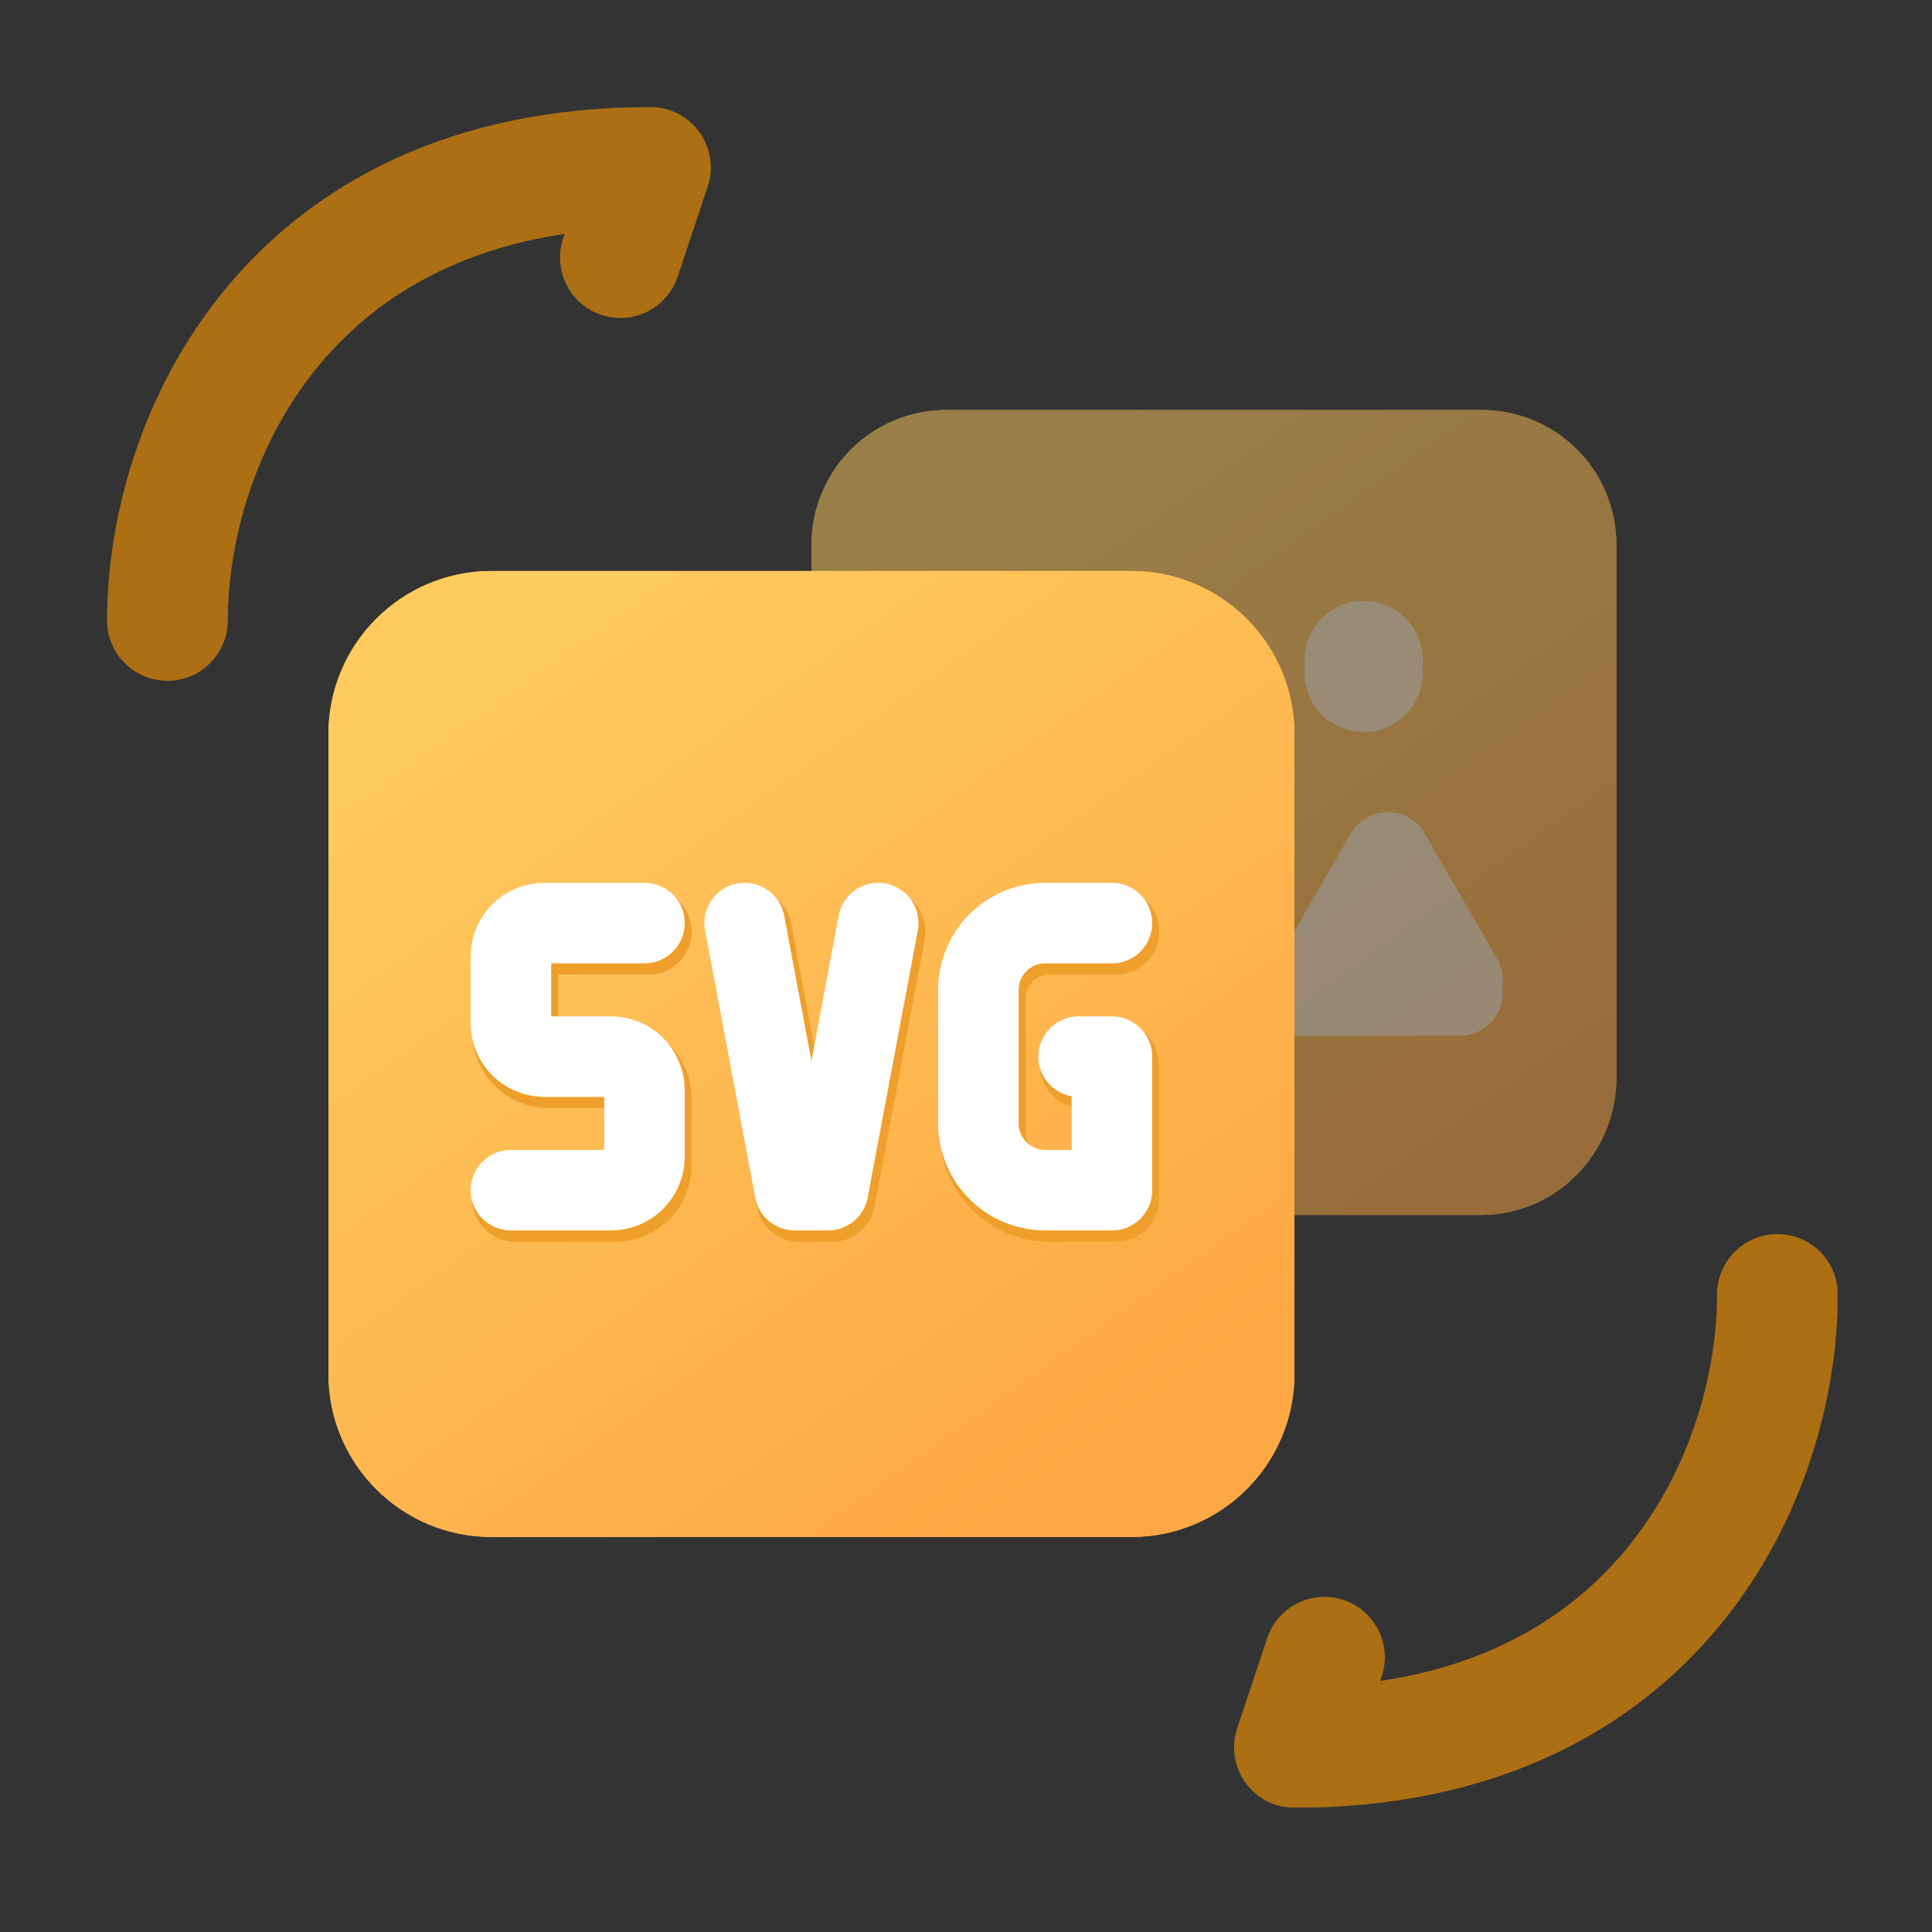 <svg width="24" height="24" viewBox="0 0 24 24" fill="none" xmlns="http://www.w3.org/2000/svg">
<rect x="0" y="0" width="24" height="24" fill="#333333" stroke="none"/>
<g clip-path="url(#clip0_1597_3082)">
<g opacity="0.5">
<path d="M18.4 15.093H11.76C10.827 15.093 10.08 14.347 10.08 13.413V6.773C10.08 5.84 10.827 5.093 11.76 5.093H18.4C19.333 5.093 20.08 5.84 20.08 6.773V13.387C20.08 14.32 19.333 15.093 18.4 15.093Z" fill="url(#paint0_linear_1597_3082)"/>
<path d="M18.4 15.093H11.76C10.827 15.093 10.08 14.347 10.08 13.413V6.773C10.08 5.84 10.827 5.093 11.76 5.093H18.4C19.333 5.093 20.08 5.84 20.08 6.773V13.387C20.08 14.32 19.333 15.093 18.4 15.093Z" fill="url(#paint1_linear_1597_3082)"/>
<g opacity="0.6">
<path d="M18.595 12.068L17.698 10.516C17.494 10.162 16.983 10.162 16.779 10.516L15.93 11.987L14.351 9.252C14.146 8.898 13.636 8.898 13.431 9.252L11.805 12.068C11.771 12.128 11.749 12.191 11.739 12.254C11.692 12.56 11.926 12.865 12.265 12.865H18.135C18.474 12.864 18.708 12.559 18.661 12.253C18.651 12.191 18.63 12.128 18.595 12.068Z" fill="white"/>
<path d="M16.272 8.662C16.352 8.839 16.5 8.977 16.682 9.046C16.864 9.114 17.065 9.107 17.242 9.027C17.42 8.947 17.558 8.799 17.626 8.617C17.667 8.509 17.681 8.393 17.668 8.28C17.66 8.203 17.64 8.128 17.607 8.056C17.527 7.879 17.379 7.741 17.197 7.673C17.015 7.604 16.814 7.611 16.637 7.691C16.459 7.772 16.321 7.919 16.253 8.101C16.231 8.159 16.217 8.219 16.21 8.28C16.196 8.409 16.217 8.541 16.272 8.662Z" fill="white"/>
<path d="M18.595 11.909L17.698 10.357C17.494 10.002 16.983 10.002 16.779 10.357L15.93 11.828L14.351 9.093C14.146 8.739 13.636 8.739 13.431 9.093L11.805 11.909C11.741 12.021 11.722 12.141 11.739 12.254C11.777 12.498 11.985 12.705 12.265 12.705H18.135C18.415 12.705 18.623 12.498 18.661 12.253C18.678 12.141 18.659 12.021 18.595 11.909Z" fill="white"/>
<path d="M16.272 8.503C16.311 8.591 16.368 8.67 16.439 8.736C16.509 8.801 16.591 8.853 16.682 8.886C16.772 8.92 16.868 8.936 16.964 8.933C17.06 8.93 17.155 8.908 17.242 8.868C17.33 8.828 17.409 8.771 17.475 8.701C17.541 8.631 17.592 8.548 17.626 8.458C17.648 8.4 17.662 8.341 17.668 8.28C17.672 8.245 17.674 8.21 17.672 8.176C17.669 8.079 17.647 7.985 17.607 7.897C17.567 7.809 17.511 7.73 17.441 7.665C17.37 7.599 17.288 7.547 17.197 7.514C17.107 7.48 17.011 7.464 16.915 7.467C16.819 7.47 16.724 7.492 16.637 7.532C16.549 7.572 16.47 7.629 16.404 7.699C16.338 7.769 16.287 7.852 16.253 7.942C16.219 8.032 16.203 8.128 16.207 8.224C16.207 8.243 16.209 8.261 16.21 8.28C16.219 8.357 16.24 8.432 16.272 8.503Z" fill="white"/>
<path fill-rule="evenodd" clip-rule="evenodd" d="M11.739 12.254C11.692 12.56 11.926 12.865 12.265 12.865H18.135C18.474 12.864 18.708 12.559 18.661 12.253C18.678 12.141 18.659 12.021 18.595 11.909L17.698 10.357C17.494 10.002 16.983 10.002 16.779 10.357L15.93 11.828L14.351 9.093C14.146 8.739 13.636 8.739 13.431 9.093L11.805 11.909C11.741 12.021 11.722 12.141 11.739 12.254ZM16.272 8.662C16.352 8.839 16.5 8.977 16.682 9.046C16.864 9.114 17.065 9.107 17.242 9.027C17.42 8.947 17.558 8.799 17.626 8.617C17.667 8.509 17.681 8.393 17.668 8.28C17.672 8.245 17.674 8.21 17.672 8.176C17.669 8.079 17.647 7.985 17.607 7.897C17.567 7.809 17.511 7.73 17.441 7.665C17.37 7.599 17.288 7.547 17.197 7.514C17.107 7.48 17.011 7.464 16.915 7.467C16.819 7.47 16.724 7.492 16.637 7.532C16.549 7.572 16.47 7.629 16.404 7.699C16.338 7.769 16.287 7.852 16.253 7.942C16.219 8.032 16.203 8.128 16.207 8.224C16.207 8.243 16.209 8.261 16.21 8.28C16.196 8.409 16.217 8.541 16.272 8.662Z" fill="white"/>
</g>
</g>
<path d="M14.053 19.093H6.107C4.987 19.093 4.08 18.187 4.08 17.067V9.12C4.08 8 4.987 7.093 6.107 7.093H14.053C15.173 7.093 16.08 8 16.08 9.12V17.067C16.08 18.187 15.173 19.093 14.053 19.093Z" fill="url(#paint2_linear_1597_3082)"/>
<path d="M14.053 19.093H6.107C4.987 19.093 4.08 18.187 4.08 17.067V9.12C4.08 8 4.987 7.093 6.107 7.093H14.053C15.173 7.093 16.08 8 16.08 9.12V17.067C16.08 18.187 15.173 19.093 14.053 19.093Z" fill="url(#paint3_linear_1597_3082)"/>
<path d="M2.08 7.707C2.08 5.467 3.573 2.08 8.08 2.08L7.707 3.2" stroke="#FE9800" stroke-opacity="0.6" stroke-width="1.5" stroke-linecap="round" stroke-linejoin="round"/>
<path d="M22.08 16.08C22.08 18.32 20.587 21.707 16.08 21.707L16.453 20.587" stroke="#FE9800" stroke-opacity="0.6" stroke-width="1.5" stroke-linecap="round" stroke-linejoin="round"/>
<path d="M13.867 11.573H13.037C12.817 11.573 12.606 11.661 12.45 11.816C12.295 11.972 12.207 12.183 12.207 12.403V14.062C12.207 14.282 12.295 14.493 12.45 14.649C12.606 14.805 12.817 14.892 13.037 14.892H13.867V13.233H13.452M8.059 11.573H6.815C6.705 11.573 6.599 11.617 6.521 11.695C6.444 11.773 6.4 11.878 6.4 11.988V12.818C6.4 12.928 6.444 13.033 6.521 13.111C6.599 13.189 6.705 13.233 6.815 13.233H7.644C7.754 13.233 7.86 13.276 7.938 13.354C8.015 13.432 8.059 13.537 8.059 13.647V14.477C8.059 14.587 8.015 14.693 7.938 14.77C7.86 14.848 7.754 14.892 7.644 14.892H6.4M9.304 11.573L9.926 14.892H10.341L10.963 11.573" stroke="#EF9F2B" stroke-width="1.067" stroke-linecap="round" stroke-linejoin="round"/>
<path d="M13.813 11.467H12.984C12.764 11.467 12.553 11.554 12.397 11.71C12.242 11.865 12.154 12.076 12.154 12.296V13.956C12.154 14.176 12.242 14.387 12.397 14.542C12.553 14.698 12.764 14.785 12.984 14.785H13.813V13.126H13.399M8.006 11.467H6.761C6.651 11.467 6.546 11.51 6.468 11.588C6.39 11.666 6.347 11.771 6.347 11.882V12.711C6.347 12.821 6.39 12.927 6.468 13.004C6.546 13.082 6.651 13.126 6.761 13.126H7.591C7.701 13.126 7.807 13.17 7.884 13.247C7.962 13.325 8.006 13.431 8.006 13.541V14.37C8.006 14.48 7.962 14.586 7.884 14.664C7.807 14.742 7.701 14.785 7.591 14.785H6.347M9.25 11.467L9.873 14.785H10.287L10.91 11.467" stroke="white" stroke-linecap="round" stroke-linejoin="round"/>
</g>
<defs>
<linearGradient id="paint0_linear_1597_3082" x1="18.014" y1="14.196" x2="12.189" y2="6.021" gradientUnits="userSpaceOnUse">
<stop stop-color="#FBC14D"/>
<stop offset="1" stop-color="#FFCA5E"/>
</linearGradient>
<linearGradient id="paint1_linear_1597_3082" x1="18.014" y1="14.196" x2="12.189" y2="6.021" gradientUnits="userSpaceOnUse">
<stop stop-color="#FDA844"/>
<stop offset="1" stop-color="#FFCA5E"/>
</linearGradient>
<linearGradient id="paint2_linear_1597_3082" x1="13.6" y1="18.018" x2="6.61" y2="8.208" gradientUnits="userSpaceOnUse">
<stop stop-color="#FBC14D"/>
<stop offset="1" stop-color="#FFCA5E"/>
</linearGradient>
<linearGradient id="paint3_linear_1597_3082" x1="13.6" y1="18.018" x2="6.61" y2="8.208" gradientUnits="userSpaceOnUse">
<stop stop-color="#FDA844"/>
<stop offset="1" stop-color="#FFCA5E"/>
</linearGradient>
<clipPath id="clip0_1597_3082">
<rect width="21.493" height="21.12" fill="white" transform="translate(1.333 1.333)"/>
</clipPath>
</defs>
</svg>
